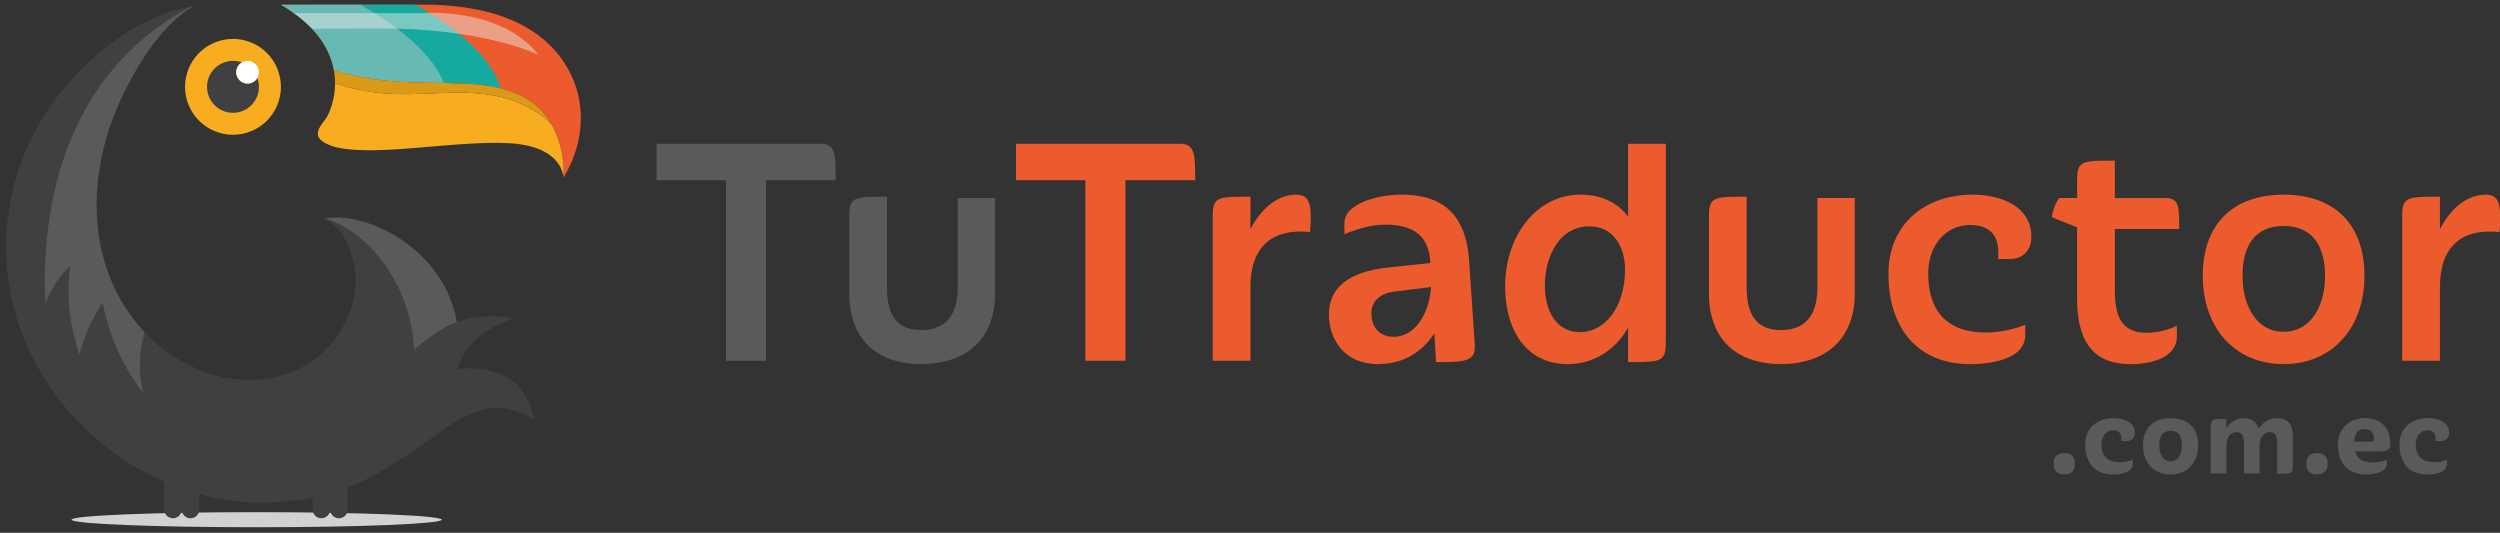 <svg id="Capa_1" data-name="Capa 1" xmlns="http://www.w3.org/2000/svg" viewBox="0 0 2855.4 608.58"><rect x="0" y="0" width="2855.4" height="608.58" fill="#333333" stroke="none"/><defs><style>.cls-1{fill:#5a595b;}.cls-2{fill:#eb5b2e;}.cls-3{fill:#66bab3;}.cls-4{fill:#f8ac1f;}.cls-5{fill:#da9917;}.cls-6{fill:#404042;}.cls-7{fill:#15a99f;}.cls-8{fill:#eeeded;opacity:0.47;}.cls-9{fill:#fff;}.cls-10{fill:#d1d2d4;}.cls-11{fill:none;stroke:#404042;stroke-linecap:round;stroke-miterlimit:10;stroke-width:20px;}</style></defs><path class="cls-1" d="M829.14,412V205.78H749.88V164.23H938c16.55,0,16.55,14.24,16.55,41.55H874.93V412Z"/><path class="cls-1" d="M1052.3,415.87c-45.79,0-82.34-23.86-82.34-81.19V247.34c0-22.7,5.39-22.7,43.1-22.7V328.52c0,32.32,12.31,48.49,39.24,48.49s41.56-16.17,41.56-48.49V226.18h42.71v108.5C1136.57,392,1098.09,415.87,1052.3,415.87Z"/><path class="cls-2" d="M1239.68,412V205.78h-79.27V164.23h188.16c16.54,0,16.54,14.24,16.54,41.55h-79.65V412Z"/><path class="cls-2" d="M1385.11,412V247.34c0-22.7,5.39-22.7,43.1-22.7v36.94c14.62-27.71,34.24-39.25,52.33-39.25,14.62,0,18.46,9.62,15.77,42.71-43.48-4.62-68.1,16.93-68.1,62.72V412Z"/><path class="cls-2" d="M1586,305.44l47.71-5v-1.16c-1.92-33.09-23.47-42.71-51.17-42.71-16.93,0-32.32,5-47,10.78v-12.7c0-22.32,38.48-32.32,65-32.32,33.86,0,72.72,10.77,77.34,74.26l6.54,97.34c1.54,19.63-12.7,19.63-44.25,19.63l-1.92-32.71c-14.62,21.93-35.79,35-64.64,35-38.87,0-55.79-29.25-55.79-56.56C1517.86,330.45,1537.86,310.44,1586,305.44Zm5.77,79.26c25.78,0,41.17-29.24,42.71-56.94l-42.71,5.38c-15.78,2.31-25.39,11.16-25.39,24.24C1566.34,372.77,1574.8,384.7,1591.73,384.7Z"/><path class="cls-2" d="M1805.28,222.33c22.31,0,41.55,8.08,54.25,25V164.23h43.09V390.47c0,23.09-5.39,23.09-43.09,23.09V374.31c-15.39,26.55-40,41.56-69.26,41.56-45.79,0-71.18-37.33-71.18-88.88C1719.09,270.42,1754.1,222.33,1805.28,222.33Zm-1.16,157c30,0,51.94-29.62,51.94-71.95,0-22.7-11.54-48.86-40.78-48.86-34.24,0-50.79,34.24-50.79,67.72C1764.49,354.3,1777.19,379.31,1804.12,379.31Z"/><path class="cls-2" d="M2034.21,415.87c-45.79,0-82.34-23.86-82.34-81.19V247.34c0-22.7,5.38-22.7,43.09-22.7V328.52c0,32.32,12.31,48.49,39.25,48.49s41.55-16.17,41.55-48.49V226.18h42.71v108.5C2118.47,392,2080,415.87,2034.21,415.87Z"/><path class="cls-2" d="M2313.15,382.78c0,25.39-33.86,33.09-63.1,33.09-56.56,0-93.11-37.33-93.11-103.51,0-55.79,41.17-90,95.81-90,35.39,0,67.33,15,67.33,47.71,0,17.31-10.77,25.78-24.63,25.78h-13.08v-7.7c0-23.08-14.23-31.16-31.93-31.16-28.86,0-48.1,24.24-48.1,55.4,0,41.56,20.39,67.34,65.41,67.34a120.77,120.77,0,0,0,45.4-8.85Z"/><path class="cls-2" d="M2415.5,261.58V332c0,31.93,9.61,48.09,36.55,48.09a79.86,79.86,0,0,0,34.24-8.08v12.7c0,23.47-29.24,31.17-52.33,31.17-35.39,0-61.56-16.55-61.56-75V259.65l-28.86-11.54c.77-7.31,4.24-16.55,8.47-21.93h20.39v-20c0-22.7,5.39-22.7,43.1-22.7v42.71h57.71c15.78,0,15.78,10,15.78,35.4Z"/><path class="cls-2" d="M2608.26,415.87c-55.41,0-92.35-41.17-92.35-100.81,0-58.87,34.25-92.73,92.35-92.73s92.34,33.86,92.34,92.73C2700.6,374.7,2663.66,415.87,2608.26,415.87Zm0-157.76c-33.48,0-46.94,23.47-46.94,56.95,0,33.86,15.77,63.87,46.94,63.87,31.55,0,47.32-30,47.32-63.87C2655.58,281.58,2641.73,258.11,2608.26,258.11Z"/><path class="cls-2" d="M2743.69,412V247.34c0-22.7,5.39-22.7,43.1-22.7v36.94c14.62-27.71,34.24-39.25,52.32-39.25,14.62,0,18.47,9.62,15.78,42.71-43.48-4.62-68.1,16.93-68.1,62.72V412Z"/><path class="cls-1" d="M2345.55,529.63c0-7.62,3.68-12.19,12.19-12.19s12.19,4.57,12.19,12.19c0,7.88-3.81,12.19-12.19,12.19S2345.55,537.51,2345.55,529.63Z"/><path class="cls-1" d="M2436,529.25c0,9.78-11.05,12.7-22.73,12.7-19.68,0-31.62-12.44-31.62-34.28,0-18.42,13.33-30.1,32.63-30.1,13.21,0,24.13,5.72,24.13,16.76,0,6.73-4.7,9.53-10.54,9.53h-4.95v-2.54c0-7.24-4.06-9.78-9.27-9.78-8,0-13.33,6.6-13.33,16.13,0,13.46,7.23,20.19,20.57,20.19a38.17,38.17,0,0,0,15.11-2.92Z"/><path class="cls-1" d="M2479.26,542c-19.05,0-31.62-13.46-31.62-33.4,0-19.42,11.55-31,31.62-31s31.49,11.56,31.49,31C2510.75,528.49,2498.05,542,2479.26,542Zm0-49.78c-9.65,0-13,6.61-13,16.38s4.19,18.42,13,18.42,12.82-8.76,12.82-18.42S2488.78,492.17,2479.26,492.17Z"/><path class="cls-1" d="M2600.9,541.19V505.13c0-7.5-2.54-11.56-8.51-11.56-5.71,0-11.42,5.08-11.55,14.48v32.63h-17.91V505.13c0-7.5-2.66-11.56-8.5-11.56s-11.56,5.08-11.56,14.86v32.25H2525V488c0-9.65,2.15-9.65,17.9-9.65v10.8c5.21-7.88,11.81-11.56,20.19-11.56s14.22,4.57,16.64,11.94c6.09-8.76,13.08-11.94,21.58-11.94,11.94,0,17.53,7.75,17.53,20.19v33.91C2618.81,541.19,2616.52,541.19,2600.9,541.19Z"/><path class="cls-1" d="M2634.17,529.63c0-7.62,3.68-12.19,12.19-12.19s12.19,4.57,12.19,12.19c0,7.88-3.81,12.19-12.19,12.19S2634.17,537.51,2634.17,529.63Z"/><path class="cls-1" d="M2726.1,529.76c0,9-13.08,12.19-24,12.19-18.79,0-31.87-11.55-31.87-34.16,0-17.27,12.19-30.22,31.11-30.22,18.66,0,28.95,11.94,28.95,29.84,0,6.6-5.46,8.13-10.16,8.13h-30.22c2.28,8.38,8.63,12.57,19.81,12.57a47.44,47.44,0,0,0,16.38-2.92Zm-37.21-25.27h19.68a2.89,2.89,0,0,0,2.93-3.05c0-6.85-3.94-11.42-10.42-11.42C2693,490,2689.4,495.48,2688.89,504.49Z"/><path class="cls-1" d="M2794.92,529.25c0,9.78-11.05,12.7-22.73,12.7-19.68,0-31.62-12.44-31.62-34.28,0-18.42,13.33-30.1,32.64-30.1,13.2,0,24.12,5.72,24.12,16.76,0,6.73-4.7,9.53-10.54,9.53h-4.95v-2.54c0-7.24-4.06-9.78-9.27-9.78-8,0-13.33,6.6-13.33,16.13,0,13.46,7.24,20.19,20.57,20.19a38.17,38.17,0,0,0,15.11-2.92Z"/><path class="cls-2" d="M643.54,202.82s0-.11,0-.34c.71-11.34-.18-21.32-3.17-34a110.1,110.1,0,0,0-10.25-26.26,86,86,0,0,0-5.39-8.68c-10.9-15.24-27.89-25.3-45.78-30.85q-3.27-1-6.58-1.83c-15.91-4-32.49-5.15-48.93-5.72q-8-.27-16-.41c-24.56-.51-49.15-.56-73.52-3.47A314.9,314.9,0,0,1,397,84.64a161.87,161.87,0,0,1-15.68-4.55c-4.25-23.48-19.67-50.88-60.4-74.66,0,0,46.09-.09,91-.13,23.54,0,46.77,0,62.88,0,11.49,0,19.38.06,21.18.13C549.8,7.5,607,20.87,640.48,65.9,671.21,107.29,669.81,159.91,643.54,202.82Z"/><path class="cls-3" d="M507.39,94.76c-24.56-.51-49.15-.56-73.52-3.47A315.66,315.66,0,0,1,397,84.64a160.81,160.81,0,0,1-15.67-4.54c-4.25-23.48-19.68-50.89-60.42-74.67,0,0,46.11-.09,91.05-.13C438.22,19.93,491.38,53.72,507.39,94.76Z"/><path class="cls-4" d="M643.52,202.48c-.19-3.68-3.57-35.92-62.59-38.92-62.61-3.19-151.75,15.91-198.45,4.24-32.9-9.91-15.39-24.14-9.29-34,2.63-4.21,9.45-19.09,9.48-38.74,3.73,1.23,7.53,2.34,11.35,3.42a236.89,236.89,0,0,0,50.28,8.56c22.13,1.34,44.3-.43,66.47-1,7.13-.2,14.26-.27,21.39-.09,14.21.37,28.56,1.86,42.35,5.41q5.61,1.45,11.08,3.37c15.5,5.47,33.21,15.18,44.51,27.53a110.1,110.1,0,0,1,10.25,26.26C643.34,181.16,644.23,191.14,643.52,202.48Z"/><path class="cls-5" d="M630.1,142.25c-11.3-12.35-29-22.06-44.51-27.53q-5.48-1.92-11.08-3.37c-13.79-3.55-28.14-5-42.35-5.41-7.13-.18-14.26-.11-21.39.09-22.17.62-44.34,2.39-66.47,1A236.89,236.89,0,0,1,394,98.52c-3.82-1.08-7.62-2.19-11.35-3.42h0a84.58,84.58,0,0,0-1.33-15A161.87,161.87,0,0,0,397,84.64a314.9,314.9,0,0,0,36.84,6.65c24.37,2.91,49,3,73.52,3.47q8,.15,16,.41c16.44.57,33,1.7,48.93,5.72q3.31.83,6.58,1.83c17.89,5.55,34.88,15.61,45.78,30.85A86,86,0,0,1,630.1,142.25Z"/><path class="cls-6" d="M523.93,392.77c0,63.44-36.93,116.21-91,146.89a254.57,254.57,0,0,1-41.41,18.77C174.86,634.26-50.63,421.53,20.21,196.69,51.36,97.81,142.76,20.21,218,7.49,91.33,74.58,44.92,206.88,51.94,347.55A113.94,113.94,0,0,1,80.07,303.7,215.66,215.66,0,0,0,90.91,404.78a198,198,0,0,1,26.33-59.14A237.91,237.91,0,0,0,164,449.23a129.35,129.35,0,0,1,1.26-69.84,175.3,175.3,0,0,0,72.61,46.77c34.86,11.66,74.56,10.5,107.11-6.59,38.93-20.44,66.16-67,60.34-111.31-1.61-12.23-9.93-50-36.08-58.32l1.63-.34a71.76,71.76,0,0,1,7.46,2.53c60.23,23.9,95.62,97,94.42,153.73-.35,16.67-5.35,35.11-16.18,54.21,17.1-10.17,33.88-24.74,47-39.63,8.68-9.8,16-21.1,20.2-33.56Q523.93,389.79,523.93,392.77Z"/><path class="cls-1" d="M112.17,204c-7.25,62.84,7.47,126.8,53.09,175.43A129.35,129.35,0,0,0,164,449.23a237.91,237.91,0,0,1-46.76-103.59,198,198,0,0,0-26.33,59.14A215.66,215.66,0,0,1,80.07,303.7a113.94,113.94,0,0,0-28.13,43.85C44.92,206.88,91.33,74.58,218,7.49c1-.17,2-.32,3-.47-36.49,21.43-64.42,67.26-82.07,104.58A297,297,0,0,0,112.17,204Z"/><path class="cls-7" d="M571.93,100.89c-15.92-4-32.5-5.15-48.94-5.72q-8-.27-16-.41c-16-41-69.18-74.83-95.41-89.46,23.54,0,46.76,0,62.87,0C502,20.65,559.13,57.1,571.93,100.89Z"/><path class="cls-8" d="M615.06,62.72c-.92-.46-60.36-30.23-180.4-30.23-39.48,0-63.54.17-78,.4a143.71,143.71,0,0,0-21-17.91H482.41S572.08,7.56,615.06,62.72Z"/><circle class="cls-4" cx="266.09" cy="99.19" r="54.75" transform="translate(-17.7 109.38) rotate(-22.5)"/><path class="cls-6" d="M282.78,95.44a12.94,12.94,0,0,1-6.54-24.1A29.63,29.63,0,1,0,293.94,89,12.94,12.94,0,0,1,282.78,95.44Z"/><circle class="cls-9" cx="282.78" cy="82.5" r="12.94"/><path class="cls-1" d="M523.81,386.87h0c-4.19,12.46-11.52,23.76-20.2,33.56-13.16,14.89-29.94,29.46-47,39.63,10.83-19.1,15.83-37.54,16.18-54.21C474,349.13,438.56,276,378.33,252.13a71.76,71.76,0,0,0-7.46-2.53C421,240,520,289.5,523.81,386.87Z"/><path class="cls-6" d="M322.41,469c56.32-6.66,107.43-36.33,152.19-71.16,16.06-12.5,30.89-24.91,50.6-31.28,21.07-6.8,40.34-6.27,61.62-2.92-26.49,9.53-53.42,23.55-65,59,17.57-5.19,44,.21,59.74,9.61,16.71,10,24.68,29.81,29.06,47.84-7.52-6.33-21.14-10.89-30.65-13-12.07-2.66-24.89-1-36.42,3.2-24.26,8.78-44.84,26.81-66.06,41-27.94,18.67-56.31,38.36-89,46a132.53,132.53,0,0,1-37.83,3.21c-11.73-.69-25.15-7-36.58-5.51"/><ellipse class="cls-10" cx="293.12" cy="593.58" rx="211.42" ry="8.61"/><line class="cls-11" x1="197.55" y1="535.22" x2="197.55" y2="581.92"/><line class="cls-11" x1="217.61" y1="535.22" x2="217.61" y2="581.92"/><line class="cls-11" x1="367.06" y1="535.22" x2="367.06" y2="581.92"/><line class="cls-11" x1="387.12" y1="535.22" x2="387.12" y2="581.92"/></svg>
